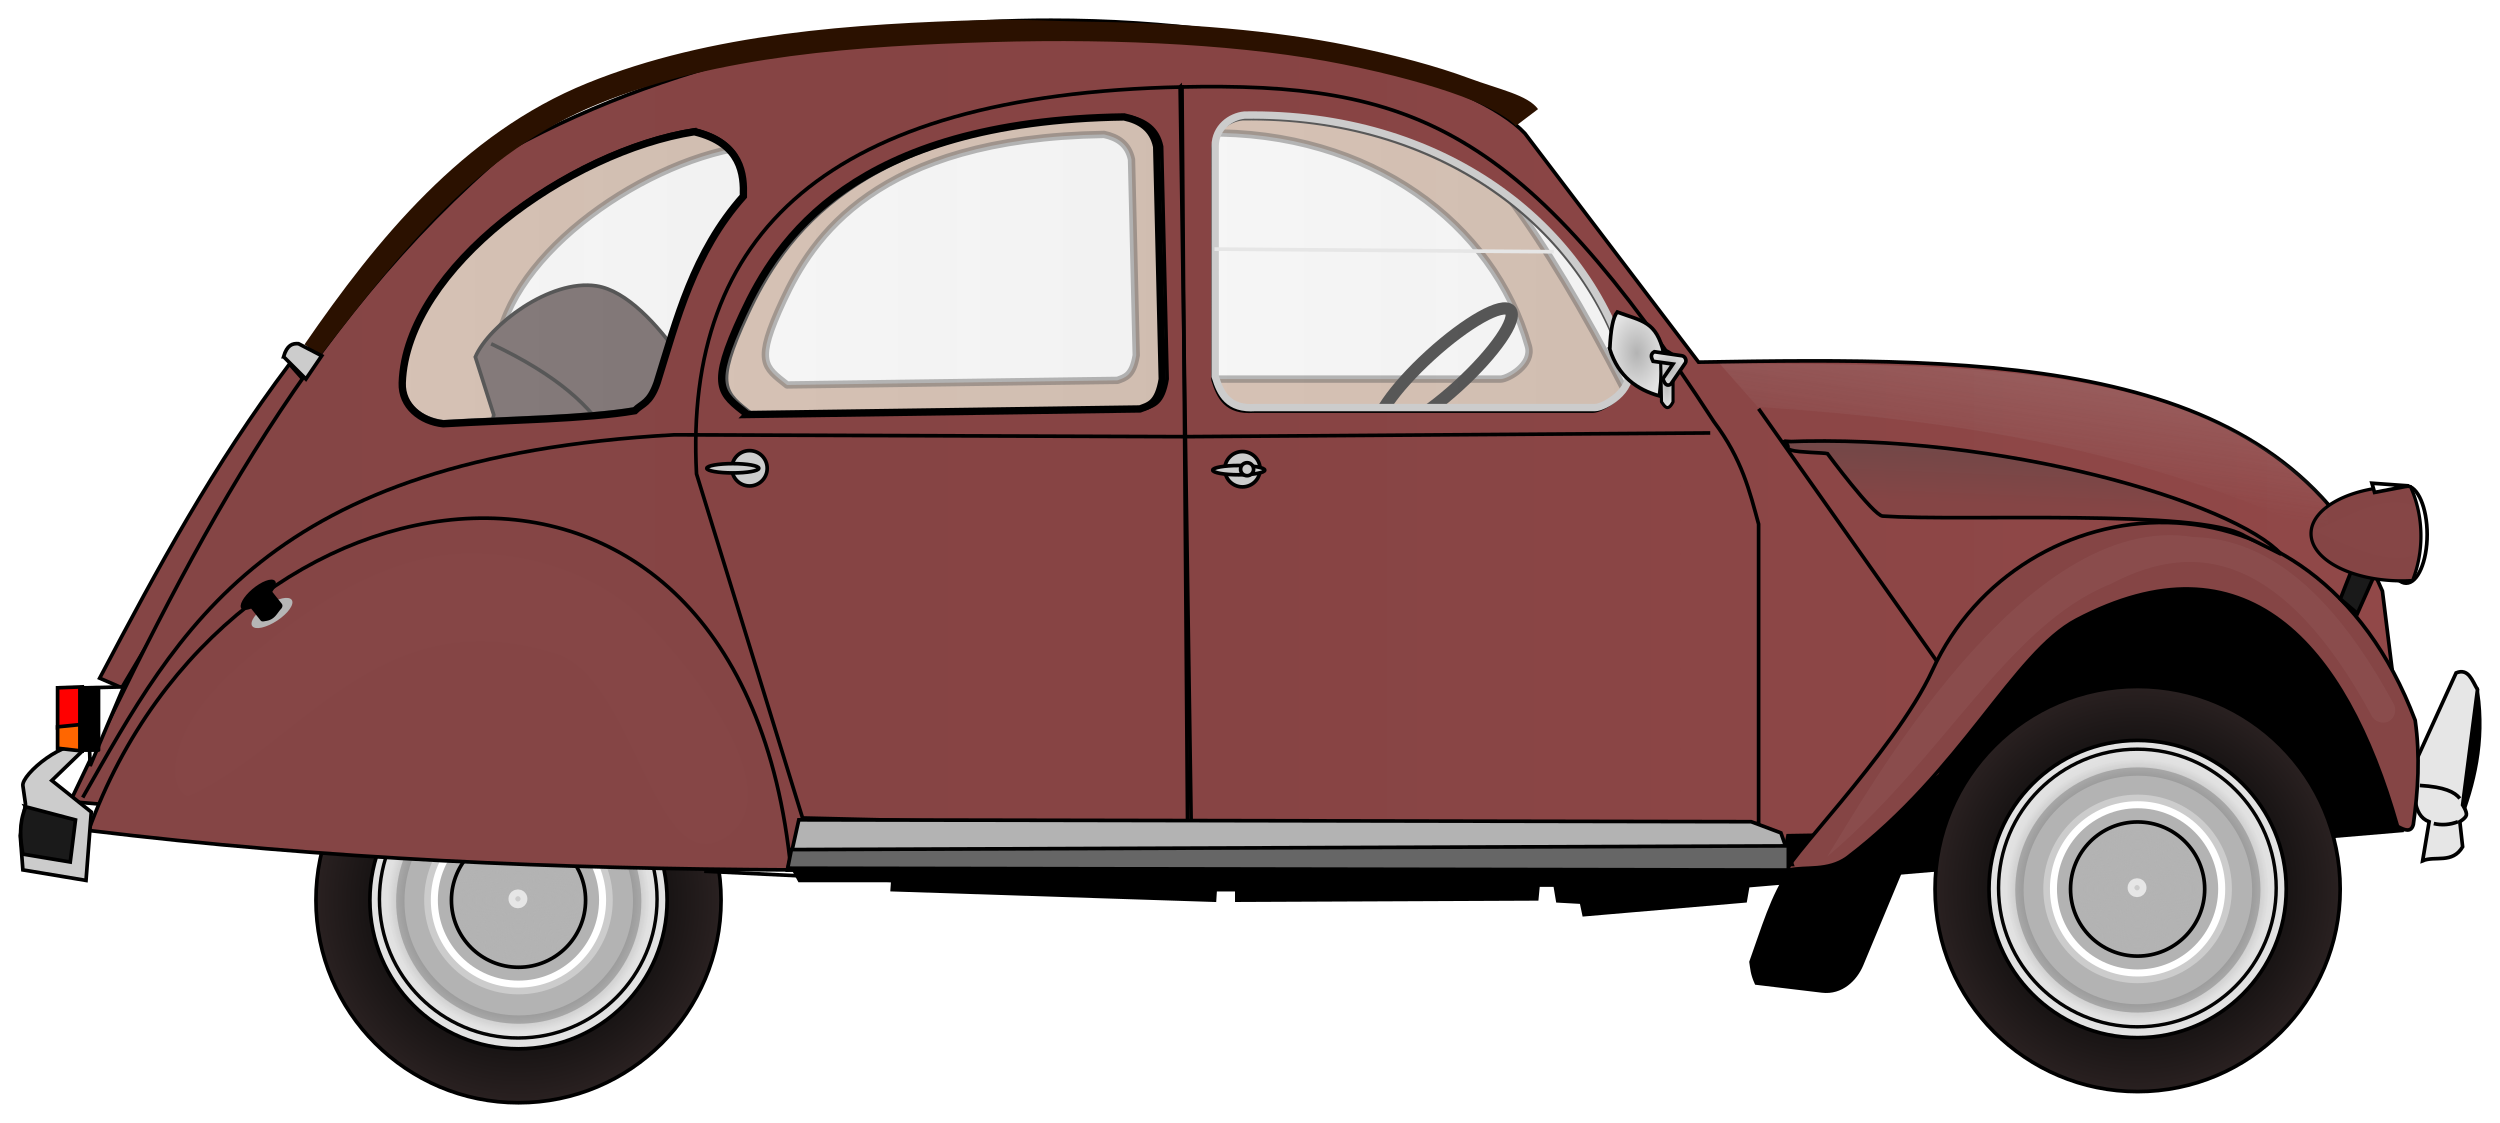 <svg xmlns="http://www.w3.org/2000/svg" xmlns:xlink="http://www.w3.org/1999/xlink" viewBox="0 0 678.85 304.94"><defs><radialGradient id="f" gradientUnits="userSpaceOnUse" cy="636.29" cx="156.79" r="18.714"><stop offset="0" stop-color="#b3b3b3"/><stop offset="1" stop-color="#b3b3b3" stop-opacity="0"/></radialGradient><radialGradient id="E" xlink:href="#e" gradientUnits="userSpaceOnUse" cy="637.72" cx="161.07" r="43.104"/><radialGradient xlink:href="#c" id="B" gradientUnits="userSpaceOnUse" cx="161.07" cy="637.72" r="40.857"/><radialGradient xlink:href="#f" id="m" gradientUnits="userSpaceOnUse" cx="156.79" cy="636.29" r="18.714"/><radialGradient xlink:href="#e" id="l" gradientUnits="userSpaceOnUse" cx="161.07" cy="637.72" r="43.104"/><radialGradient id="A" xlink:href="#b" gradientUnits="userSpaceOnUse" cy="655.22" cx="162.86" r="55.5"/><radialGradient id="C" xlink:href="#c" gradientUnits="userSpaceOnUse" cy="637.72" cx="161.07" r="40.857"/><radialGradient id="D" xlink:href="#d" gradientUnits="userSpaceOnUse" cy="637.72" cx="161.07" r="40.857"/><radialGradient xlink:href="#f" id="F" gradientUnits="userSpaceOnUse" cx="156.79" cy="636.29" r="18.714"/><radialGradient id="x" xlink:href="#c" gradientUnits="userSpaceOnUse" cy="801.12" cx="452.3" gradientTransform="matrix(1 0 0 1.52 0 -416.89)" r="7.824"/><radialGradient id="y" xlink:href="#c" gradientUnits="userSpaceOnUse" cy="807.93" cx="460.45" gradientTransform="matrix(1 0 0 3.845 0 -2298.2)" r="2.125"/><radialGradient id="z" xlink:href="#c" gradientUnits="userSpaceOnUse" cy="805.03" cx="460.96" gradientTransform="matrix(1 0 0 .97 0 24.234)" r="5.19"/><radialGradient xlink:href="#b" id="h" gradientUnits="userSpaceOnUse" cx="162.86" cy="655.22" r="55.5"/><radialGradient xlink:href="#c" id="i" gradientUnits="userSpaceOnUse" cx="161.07" cy="637.72" r="40.857"/><radialGradient xlink:href="#c" id="j" gradientUnits="userSpaceOnUse" cx="161.07" cy="637.72" r="40.857"/><radialGradient xlink:href="#d" id="k" gradientUnits="userSpaceOnUse" cx="161.07" cy="637.72" r="40.857"/><linearGradient id="b"><stop offset="0"/><stop offset=".5" stop-color="#090909"/><stop offset="1" stop-color="#2a2121"/></linearGradient><linearGradient id="d"><stop offset="0" stop-color="#bebebe"/><stop offset="1"/></linearGradient><linearGradient id="r" y2="500.7" gradientUnits="userSpaceOnUse" x2="564.14" y1="516.87" x1="563.5"><stop offset="0" stop-color="#854545"/><stop offset="1" stop-color="#714848"/></linearGradient><linearGradient id="g" y2="499.86" gradientUnits="userSpaceOnUse" x2="671.22" y1="499.86" x1="34.5" spreadMethod="pad"><stop offset="0" stop-color="#854545"/><stop offset=".5" stop-color="#874444"/><stop offset="1" stop-color="#914848"/></linearGradient><linearGradient id="o" y2="351.57" xlink:href="#a" gradientUnits="userSpaceOnUse" x2="-32.614" gradientTransform="translate(251.43 103.57)" y1="351.57" x1="-127.28"/><linearGradient id="p" y2="456.88" xlink:href="#a" gradientUnits="userSpaceOnUse" x2="-9.607" gradientTransform="translate(342.14 -5)" y1="456.88" x1="-131.24"/><linearGradient id="s" y2="507.65" gradientUnits="userSpaceOnUse" x2="548.57" y1="478.37" x1="552.86"><stop offset="0" stop-color="#ccc" stop-opacity=".518"/><stop offset="1" stop-color="#ccc" stop-opacity="0"/></linearGradient><linearGradient id="q" y2="452.84" xlink:href="#a" gradientUnits="userSpaceOnUse" x2="459.24" gradientTransform="translate(0 -2.143)" y1="452.84" x1="344.9"/><linearGradient id="a"><stop offset="0" stop-color="#e6e6e6" stop-opacity=".39"/><stop offset="1" stop-color="#dcdcdc" stop-opacity=".383"/></linearGradient><linearGradient id="c"><stop offset="0" stop-color="#b3b3b3"/><stop offset="1" stop-color="#e4e4e4"/></linearGradient><linearGradient id="e"><stop offset="0"/><stop offset="1" stop-opacity="0"/></linearGradient><linearGradient xlink:href="#g" id="n" gradientUnits="userSpaceOnUse" spreadMethod="pad" x1="34.5" y1="499.86" x2="671.22" y2="499.86"/><filter id="w" height="1.416" width="1.211" color-interpolation-filters="sRGB" y="-.208" x="-.105"><feGaussianBlur stdDeviation="6.835"/></filter><filter id="v" color-interpolation-filters="sRGB"><feGaussianBlur stdDeviation=".329"/></filter><filter id="u" color-interpolation-filters="sRGB"><feGaussianBlur stdDeviation="2.347"/></filter><filter id="t" color-interpolation-filters="sRGB"><feGaussianBlur stdDeviation=".107"/></filter></defs><g transform="translate(-15.929 -379.72)"><g stroke="#000"><path d="M688.67 567.74c1.897 13.461-.934 24.82-5.05 35.608l-1.516-24.749z"/><path d="M675.54 602.84l-1.768 10.607c3.453-1.424 8.064.921 10.86-3.788l-.758-6.819s1.587-.954 1.767-1.767c.214-.962-1.01-2.778-1.01-2.778l4.04-31.315c-1.46-2.467-2.434-5.906-5.808-4.546l-11.617 25.506c.235 6.163-.437 13.233 4.293 14.9z" fill="#e6e6e6"/><path d="M673.01 593c6.723.403 9.494 1.793 10.859 3.535M676.8 603.35c2.189.505 4.377.337 6.566-.505" fill="none"/></g><g transform="translate(1.01 -6.06)" stroke-linecap="round" stroke-linejoin="round"><circle transform="translate(-7.143 -25)" cx="162.857" cy="655.219" r="55" fill="url(#h)" stroke="#000"/><circle transform="translate(-5.357 -7.5)" cx="161.071" cy="637.719" r="40.357" fill="url(#i)" stroke="#000"/><circle transform="translate(5.203 34.309) scale(.934)" cx="161.071" cy="637.719" r="40.357" fill="url(#j)" stroke="url(#k)"/><circle transform="translate(22.895 104.36) scale(.825)" cx="161.071" cy="637.719" r="40.357" fill="#b3b3b3" stroke="url(#l)" stroke-width="5.494"/><circle transform="translate(57.612 241.81) scale(.609)" cx="161.071" cy="637.719" r="40.357" fill="#b3b3b3" stroke="#ccc" stroke-width="3.374"/><circle transform="translate(64.535 269.22) scale(.566)" cx="161.071" cy="637.719" r="40.357" fill="#b3b3b3" stroke="#fff" stroke-width="3.374"/><circle transform="translate(-1.071 -6.071)" cx="156.786" cy="636.291" r="18.214" fill="url(#m)" stroke="#000"/><circle transform="translate(-64.558 120.7) scale(.642)" cx="342.857" cy="793.076" r="1.429" fill="#ccc" stroke="#e6e6e6" stroke-width="5.134"/></g><path d="M48.992 566.48l-6-2.612c15.962-30.282 30.897-57.824 51.543-85.297l3.893 4.398z" fill="#854545" stroke="#000"/><path d="M230.89 614.86l2.143 3.929h25.357l-.179 2.5 87.5 2.857.179-2.857h5.893v2.857l81.429-.357.357-3.75h4.643l.714 4.285 6.429.357.714 3.393 43.75-3.75.714-4.107 177.68-15c1.892-14.775-3.647-27.428-12.38-39.167-22.978-33.5-41.785-35.709-70.313-26.62-54.508 17.776-6.737 45.432-72.168 54.312-65.432 8.88-244.07-1.017-277.1 1.654z" stroke="#000"/><path d="M165 427.36c-39.543 9.5-51.865 42.484-38.571 72.862l338.57 1.43c-21.799-45.632-43.593-78.706-59.286-89.29-80.238 5-146.8-41.29-240.71 15zm178.24-11.545c45.006-.7 78.387 24.805 87.688 57.875 1.488 5.076-5.578 8.969-7.531 8.969h-77.594c-6.247.438-8.033-3.061-9.25-7.094v-52.75c.069-4.193 3.47-6.673 6.687-7zm-27.5.406c3.703.801 6.559 2.623 7.438 6.813l1.28 53.156c-.936 5.708-3.06 6.036-5.093 6.812l-89.72 1.25c-6.275-4.977-8.856-6.155-1.062-22.938 7.795-16.782 25.043-44.163 87.156-45.094zm-98.281 3.406c10.94 2.632 11.371 9.876 11.25 14.72-11.45 12.911-15.176 28.023-19.75 42.687-1.7 4.791-3.393 4.649-5.094 6.375-10.99 1.895-28.734 2.09-43.78 2.97-5.06-.53-9.562-4.033-9.376-9.345.924-26.372 38.24-52.944 66.75-57.406z" opacity=".416" fill="#803300" stroke="#000" stroke-width="2" stroke-linecap="round" stroke-linejoin="round"/><path d="M150 492.36l-5-15.714c3.691-8.607 20.305-21.215 32.857-19.286 16.495 2.536 33.571 37.143 33.571 37.143l-63.571 8.571z" fill="#483737" stroke="#000"/><path d="M149.29 473.08c18.131 8.571 27.307 17.143 32.143 25.714" fill="none" stroke="#000"/><ellipse transform="matrix(.739 -.674 .677 .736 0 0)" cx="-24.822" cy="629.905" rx="24.253" ry="5.633" fill="none" stroke="#000" stroke-width="3.335" stroke-linecap="round" stroke-linejoin="round"/><path d="M301.25 385.22c-46.51.005-99.142 9.044-146.97 35C97.343 468.22 65.848 532.6 35 597.38l198.56 17.12 266.44-.72 1.438-7.125 42.219-.719-7.594-.375 7.875-18.188 22.125-27.5 13.94-15.71 43.94-7.16 24.625 16.062 21.312 44-7.031-56.844c-27.45-63.79-106.1-63.55-185.69-62.16l-47.16-62.12c-12.76-13.75-65.01-30.73-128.75-30.72zm21.25 26.188c4.398.952 7.8 3.117 8.844 8.094l1.5 63.125c-1.113 6.78-3.649 7.172-6.063 8.094l-106.56 1.5c-7.454-5.912-10.539-7.316-1.28-27.25 9.257-19.934 29.782-52.457 103.56-53.562zm30.812.531c53.458-.83 93.077 29.47 104.12 68.75 1.768 6.03-6.617 10.656-8.938 10.656h-92.156c-7.419.52-9.554-3.678-11-8.469v-62.625c.082-4.98 4.149-7.924 7.97-8.312zm-148.75 3.031c12.995 3.126 13.487 11.747 13.344 17.5-13.6 15.337-18.005 33.27-23.438 50.688-2.02 5.69-4.042 5.512-6.062 7.563-13.055 2.25-34.158 2.486-52.031 3.531-6.01-.629-11.346-4.784-11.125-11.094 1.096-31.324 45.448-62.887 79.312-68.188zm465.88 186.47l-.25 2.344h.531l-.281-2.344z" fill="url(#n)" stroke="#000"/><path d="M502.14 615.93l40.714-25.714-21.429 51.429c-1.648 3.956-5.473 7.772-10.714 7.143l-17.857-2.143c-1.165-2.593-1.16-4.016-1.429-5.714 3.167-8.738 5.76-18.05 10.714-25z" stroke="#000"/><path d="M194.35 483.68c-2.02 5.69-4.04 5.525-6.06 7.576-13.056 2.25-34.15 2.49-52.024 3.536-6.01-.63-11.333-4.803-11.112-11.112 1.097-31.324 45.432-62.885 79.297-68.185 12.995 3.125 13.485 11.75 13.341 17.504-13.6 15.337-18.01 33.264-23.443 50.68z" fill="url(#o)" stroke="#000" stroke-width="2"/><path d="M218.9 492.28l106.57-1.515c2.414-.922 4.949-1.302 6.06-8.081l-1.514-63.135c-1.044-4.977-4.441-7.13-8.84-8.082-73.778 1.106-94.282 33.604-103.54 53.538-9.257 19.934-6.191 21.362 1.264 27.274z" fill="url(#p)" stroke="#000" stroke-width="2"/><path d="M345.9 481.93c1.445 4.79 3.566 8.98 10.985 8.46h92.176c2.32 0 10.706-4.646 8.938-10.675-11.048-39.281-50.687-69.579-104.15-68.748-3.82.388-7.873 3.353-7.955 8.334z" fill="url(#q)" stroke="#ccc" stroke-width="2"/><path d="M207.14 616.29l51.071 2.5" fill="none" stroke="#000"/><path d="M501.79 615.98c4.52-1.013 10.438.393 15.657-3.283 31.023-23.48 45.344-55.704 62.377-64.65 45.271-23.776 72.801 5.458 87.126 56.063 1.923 1.061 3.698 1.752 4.293-.505 1.279-9.15 1.904-18.464.505-28.284-27.95-73.907-107.65-64.77-131.07-13.637-10.299 22.484-43.41 55.309-38.89 54.296z" fill="#854545" stroke="#000"/><path d="M311.47 385.62c-8.705-.111-18.649-.755-27.634-.496-35.869 1.036-74.783 3.521-108.47 17.188-33.811 13.718-57.137 42.463-76.737 70.924l4.188 3.25c22.299-28.97 43.147-55.39 75.589-68.554 32.568-13.213 70.924-15.75 106.66-16.78 35.659-1.03 69.9.839 95.688 6.062 12.953 2.624 23.93 5.64 32.062 8.656 8.132 3.017 13.459 6.392 14.688 8.063l6.067-4.585c-2.836-3.858-10.41-5.294-18.911-8.447-8.501-3.153-19.684-6.209-32.844-8.875-19.828-4.016-44.227-6.072-70.344-6.406z" style="text-indent:0;text-transform:none;block-progression:tb" color="#000" fill="#2b1100"/><path d="M40 605.22c64.649 7.88 127.96 10.424 190.71 10.714-13.38-136.41-153.35-114.6-190.71-10.71z" fill="#854545" stroke="#000"/><ellipse cx="669.286" cy="524.862" rx="5.714" ry="13.214" fill="#fff" stroke="#000" stroke-linecap="round" stroke-linejoin="round"/><path d="M654.64 534.15l-3.214 8.214 4.643 3.929 4.285-9.643z" fill="#1a1a1a" stroke="#000"/><path d="M668.12 511.78c-13.621 0-24.656 5.75-24.656 12.835 0 7.084 11.036 12.835 24.656 12.835.993 0 1.976-.039 2.938-.101l.218-.438h-.062a32.981 32.981 0 002.094-11.622c0-4.9-1.041-9.477-2.844-13.44a47.068 47.068 0 00-2.344-.068z" fill="#854545" stroke="#000" stroke-width=".889" stroke-linecap="round" stroke-linejoin="round"/><path d="M660 510.93l.714 2.5 9.29-1.78z" fill="#fff" stroke="#000"/><path d="M631.79 527.72c-26.41-18.73-79.02-23.42-131.43-28.21" fill="none" stroke="#000"/><path d="M500.36 499.68c2.21 1.53-.017 1.665 1.978 2.288 1.995.623 8.748.661 9.808.926 0 0 12.452 16.788 15 16.964 21.605 1.497 85.85-2.049 98.214 5.358l10 5c-12.74-14-76.06-32.95-135-30.54z" fill="url(#r)" stroke="#000"/><path d="M233.85 601.83l-28.79-93.43c-3.43-65.03 35.28-102.99 131.83-105.06l1.515 201.02z" fill="none" stroke="#000"/><path d="M336.38 403.34l3.03 202.03 154.05-2.02v-81.317c-2.422-8.855-4.479-17.62-12.122-27.78-51.912-79.901-81.68-92.317-144.96-90.913z" fill="none" stroke="#000"/><path d="M232.84 602.34l-3.03 13.637 272.74-1.515-3.031-8.586-8.081-3.031z" fill="#b3b3b3" stroke="#000"/><path d="M230.82 610.42l270.72-1.01v6.566l-271.73-.505z" fill="#666" stroke="#000"/><path d="M493.46 490.72l48.487 68.69M38.386 596.28c26.008-45.54 49.417-92.27 160.61-98.49l138.39.505 142.94-1.01" fill="none" stroke="#000"/><path d="M92.934 476.58l6.06 6.06 4.294-6.312-6.313-3.283c-1.607-.122-3.1.324-4.041 3.535z" fill="#ccc" stroke="#000"/><path d="M49.497 566.23l-9.849.253.758 21.213z" fill="#fff" stroke="#000"/><path d="M38.26 566.23l-6.692.253v10.859l6.692-.506z" fill="red" stroke="#000"/><path d="M40.714 600.22l-1.429 18.571-17.143-2.857-.714-9.286 1.429-8.571-.715-5C21.7 589.97 33.9 579.8 39.754 582.24L30 591.66z" fill="#ccc" stroke="#000"/><path d="M31.567 577.09v5.808l6.692.758.884-7.324z" fill="#f60" stroke="#000"/><path stroke="#000" stroke-linecap="round" stroke-linejoin="round" d="M37.628 566.48h5.051v16.92h-5.051z"/><path d="M345.71 447.36l92.143.714" fill="none" stroke="#e6e6e6"/><path d="M22.9 598.79l13.528 3.571L35 613.791l-12.857-2.14c-.69-4.05-1.198-8.145.758-12.857z" fill="#1a1a1a" stroke="#000"/><path d="M482.86 478.43l10.357 11.786c53.313 3.506 105.82 11.421 155.36 35.714l-1.429-11.429c-38.25-36.79-96.69-35.81-164.29-36.07z" opacity=".556" fill="url(#s)" filter="url(#t)"/><path d="M611.53 525.56c-46.079-7.61-89.34 70.795-99.454 86.771 32.348-27.4 48.886-62.783 77.204-74.146 12.048-6.264 23.468-7.926 35.031-3.031 11.563 4.895 23.61 16.76 35.562 38.812.76 1.704 3.078 2.495 4.72 1.609 1.642-.886 2.256-3.257 1.249-4.828-12.374-22.827-25.258-36.11-38.875-41.875-5.107-2.161-10.287-3.211-15.438-3.312z" style="text-indent:0;text-transform:none;block-progression:tb" color="#000" opacity=".201" fill="#fff" filter="url(#u)"/><path d="M672.5 517.36c-10.167-3.956-18.967 3.025-28.214 6.429 9.79 4.38 21.87 10.438 28.929 5.714z" opacity=".086" fill="#fff" filter="url(#v)"/><path d="M67.022 595.96c29.809-13.17 51.639-53.473 98.88-39.032 22.267 5.397 27.365 62.381 46.838 50.307 18.119-11.234-7.347-44.905-22.552-59.848-12.262-12.051-31.391-17.967-48.573-17.347-18.629.671-36.486 11.074-51.175 22.552-11.529 9.009-24.855 20.205-26.888 34.695-.433 3.084.464 7.86 3.47 8.674z" opacity=".079" fill="#fff" filter="url(#w)"/><ellipse transform="matrix(.833 -.553 .58 .815 0 0)" cx="-243.695" cy="504.796" rx="6.436" ry="2.504" fill="#b6b6b6"/><ellipse transform="matrix(.761 -.648 .728 .685 0 0)" cx="-337.417" cy="470.919" rx="5.906" ry="2.23"/><path d="M84.02 543.21l4.152-3.3a1.008 1.008 0 011.42.163l2.827 3.56c.348.438.217 1.008-.163 1.419-1.156 1.252-1.686 2.92-4.152 3.299-.553.085-1.071.275-1.42-.163l-2.827-3.559a1.008 1.008 0 01.162-1.42z"/><g fill="#ccc" stroke="#000" stroke-linecap="round" stroke-linejoin="round"><circle transform="translate(-1.01 -1.515)" cx="220.466" cy="508.395" r="4.798"/><ellipse transform="translate(.505 -.505)" cx="214.405" cy="507.385" rx="7.071" ry="1.263"/></g><g fill="#ccc" stroke="#000" stroke-linecap="round" stroke-linejoin="round"><circle transform="translate(132.84 -1.263)" cx="220.466" cy="508.395" r="4.798"/><ellipse transform="translate(137.89)" cx="214.405" cy="507.385" rx="7.071" ry="1.263"/><circle cx="354.564" cy="507.132" r="1.768"/></g><g stroke="#000"><path d="M444.97 799.82c2.36 7.434 7.332 10.95 13.489 12.688l1.158-11.678c-2.04-8.617-5.759-8.575-12.627-11.112-1.172 1.375-1.8 4.92-2.02 10.102z" fill="url(#x)" transform="translate(8.081 -325.27)"/><path d="M458.75 801.32c.878-2.093 2.209-.792 3.396 0v12.802c-1.462 2.847-2.337 1.111-3.135 0z" fill="url(#y)" stroke-width=".853" stroke-linecap="round" stroke-linejoin="round" transform="translate(8.081 -325.27)"/><path style="text-indent:0;text-transform:none;block-progression:tb" d="M457.06 800.5c-1.173.653-.826 1.61-.344 2.594l5.406.75-2.75 4c.457 1.277 1.034 2.192 2.157 1.469l3.937-5.72c.478-.728-.043-1.878-.906-2z" color="#000" fill="url(#z)" transform="translate(8.081 -325.27)"/></g><g transform="translate(-5.05 8.052)" stroke-linecap="round" stroke-linejoin="round"><circle transform="translate(438.57 -42.143)" cx="162.857" cy="655.219" r="55" fill="url(#A)" stroke="#000"/><circle transform="translate(440.36 -24.643)" cx="161.071" cy="637.719" r="40.357" fill="url(#B)" stroke="#000"/><circle transform="translate(450.92 17.166) scale(.934)" cx="161.071" cy="637.719" r="40.357" fill="url(#C)" stroke="url(#D)"/><circle transform="translate(468.61 87.216) scale(.825)" cx="161.071" cy="637.719" r="40.357" fill="#b3b3b3" stroke="url(#E)" stroke-width="5.494"/><circle transform="translate(503.33 224.67) scale(.609)" cx="161.071" cy="637.719" r="40.357" fill="#b3b3b3" stroke="#ccc" stroke-width="3.374"/><circle transform="translate(510.25 252.08) scale(.566)" cx="161.071" cy="637.719" r="40.357" fill="#b3b3b3" stroke="#fff" stroke-width="3.374"/><circle transform="translate(444.64 -23.214)" cx="156.786" cy="636.291" r="18.214" fill="url(#F)" stroke="#000"/><circle transform="translate(381.16 103.56) scale(.642)" cx="342.857" cy="793.076" r="1.429" fill="#ccc" stroke="#e6e6e6" stroke-width="5.134"/></g></g></svg>